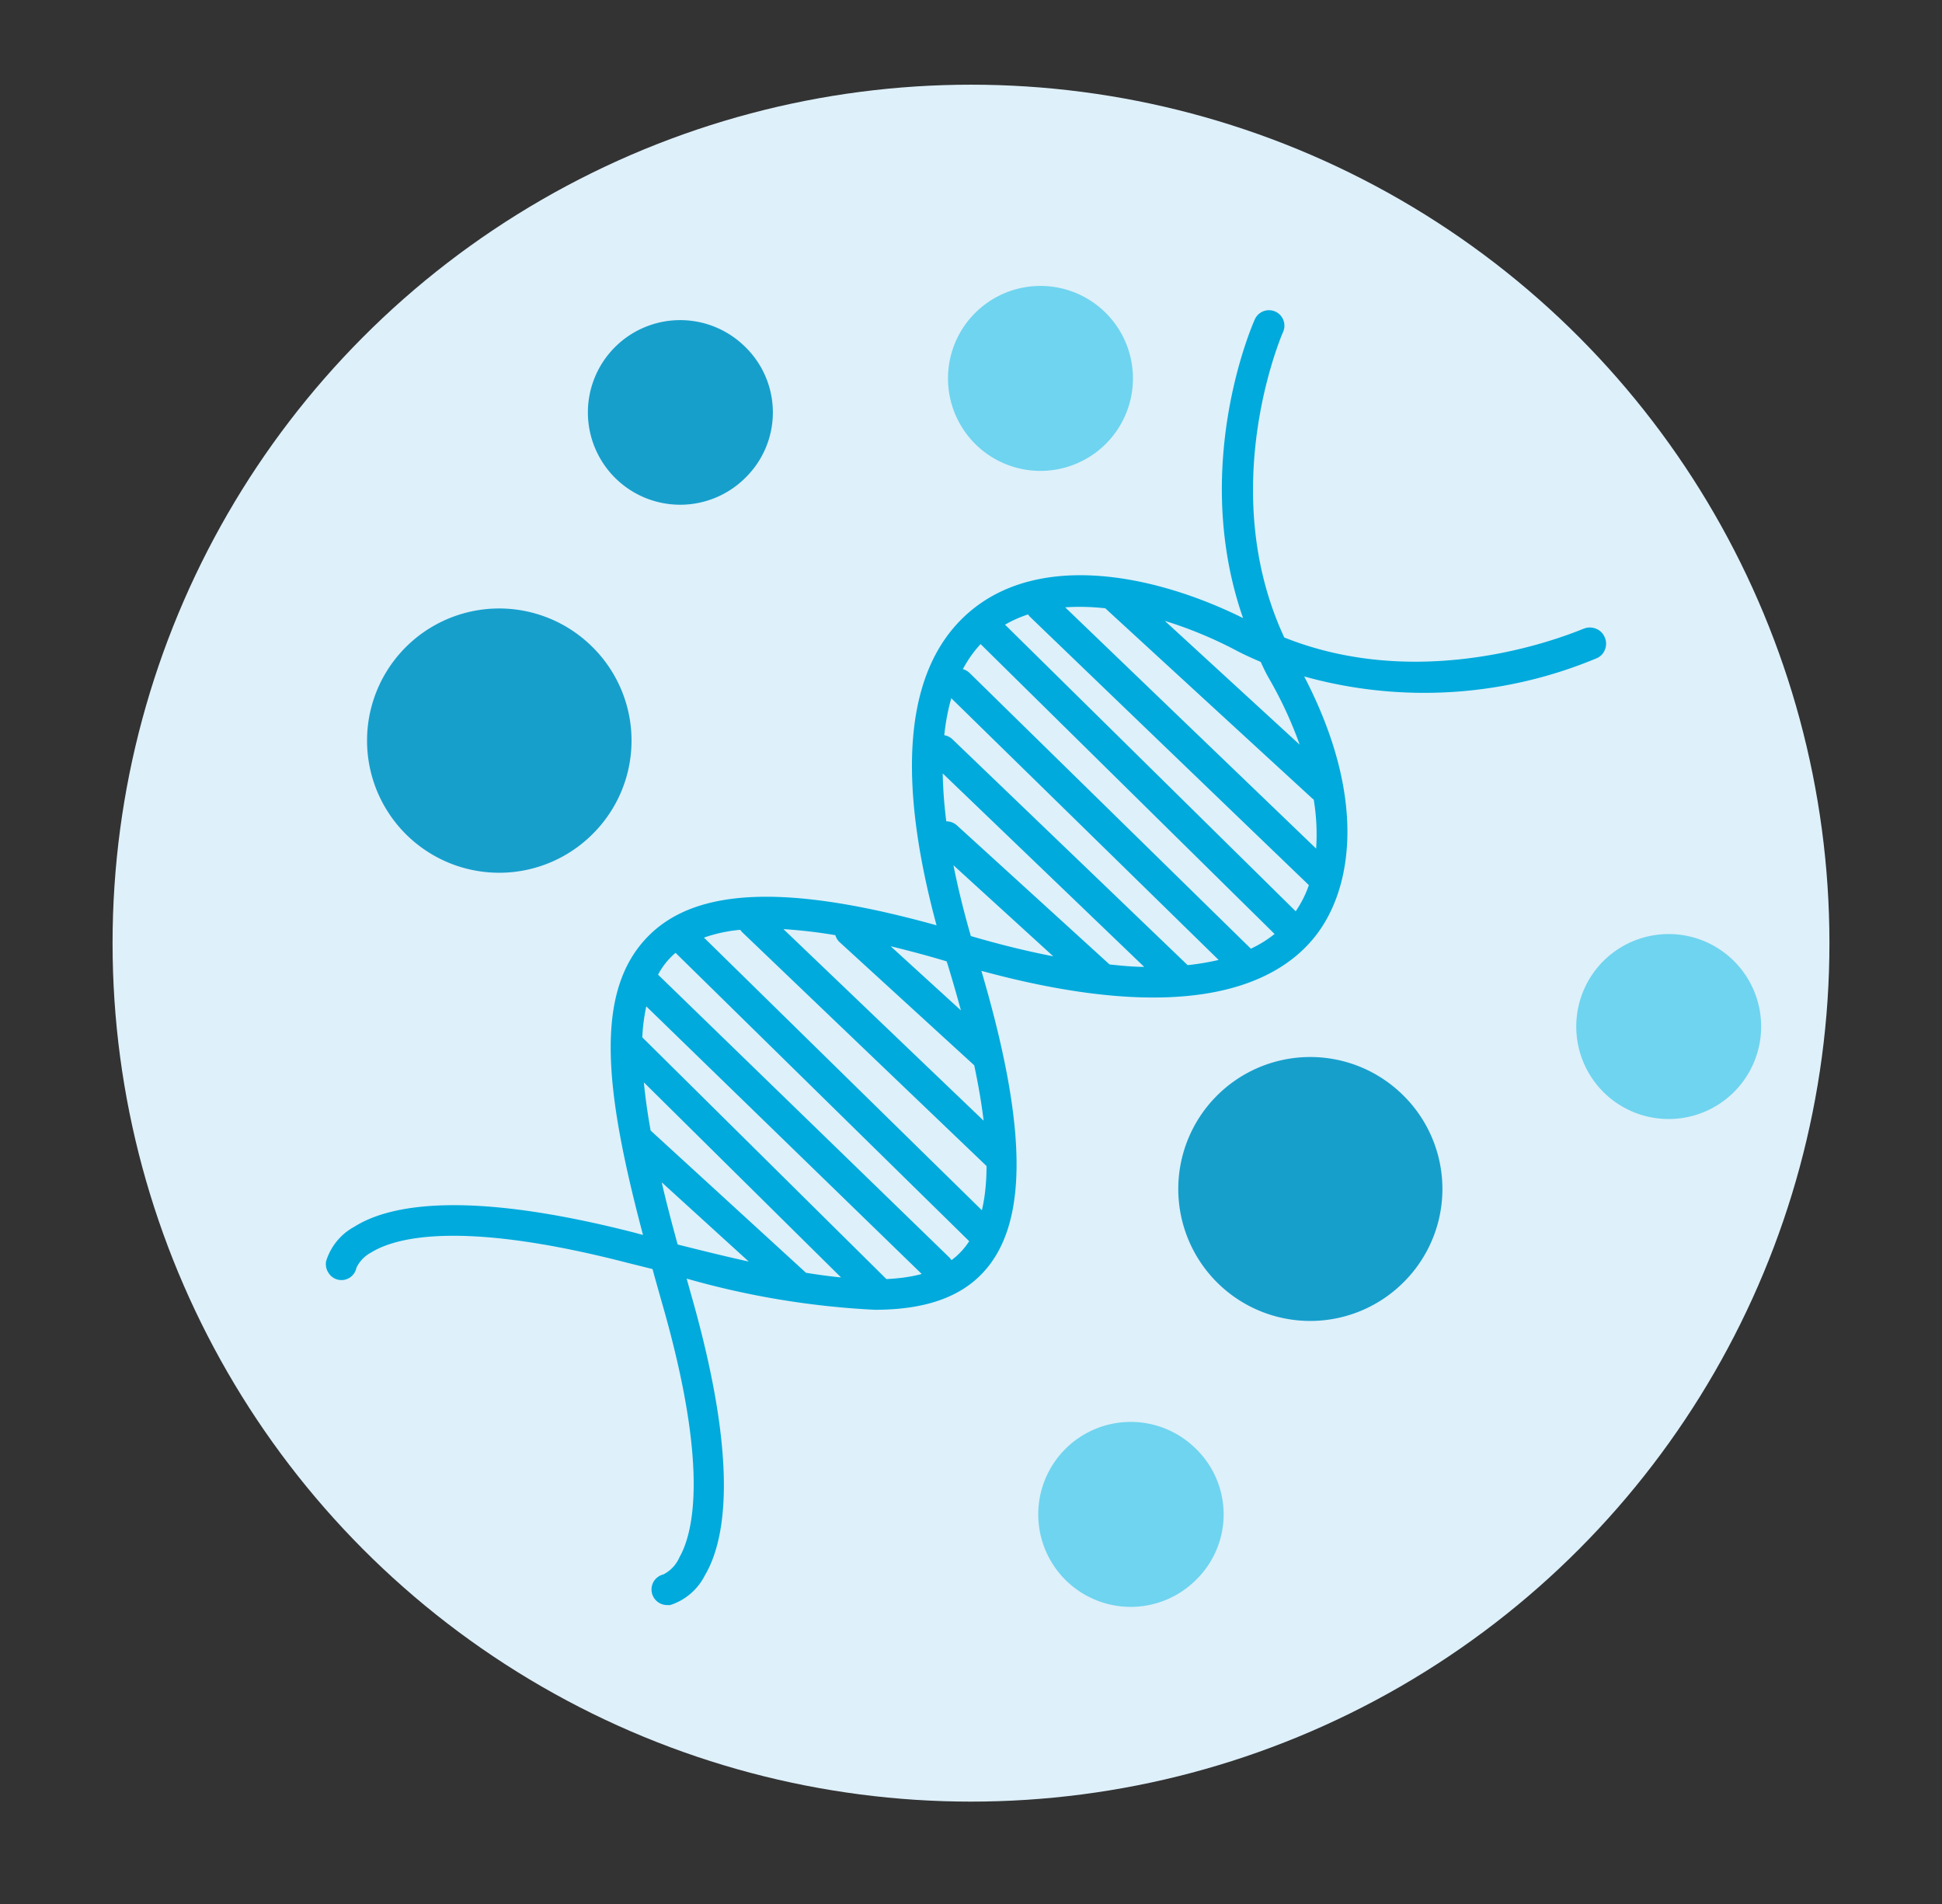 <svg id="图层_1" data-name="图层 1" xmlns="http://www.w3.org/2000/svg" viewBox="0 0 112.14 109.96"><rect x="0" y="0" width="112.14" height="109.96" fill="#333333" stroke="none"/><defs><style>.cls-1{fill:#def0fa;}.cls-2{fill:#179fcc;}.cls-3{fill:#6fd4ef;}.cls-4{fill:#00aadc;}</style></defs><title>all icons</title><circle class="cls-1" cx="56.07" cy="54.46" r="49.57"/><path class="cls-2" d="M34.27,48.11a7.63,7.63,0,1,1-.09-10.78A7.6,7.6,0,0,1,34.27,48.11Z"/><path class="cls-2" d="M81.09,74A7.62,7.62,0,1,1,81,63.22,7.59,7.59,0,0,1,81.09,74Z"/><path class="cls-3" d="M92.57,55.51a5.34,5.34,0,1,1,0,7.53A5.35,5.35,0,0,1,92.57,55.51Z"/><path class="cls-2" d="M43.05,27.58A5.33,5.33,0,1,1,43,20,5.28,5.28,0,0,1,43.05,27.58Z"/><path class="cls-3" d="M69.05,83.65a5.28,5.28,0,0,1,.06,7.53,5.34,5.34,0,1,1-.06-7.53Z"/><path class="cls-3" d="M63.73,25.75a5.34,5.34,0,0,1-7.61-7.48,5.34,5.34,0,1,1,7.61,7.48Z"/><path class="cls-4" d="M92.65,36.77a.89.89,0,0,0-.5-.47.92.92,0,0,0-.69,0c-.09,0-8.75,3.93-17.3.51-4-8.62-.11-17.55-.07-17.64a.89.89,0,1,0-1.63-.73c-.16.35-3.72,8.52-.68,17.25-5-2.48-11.59-3.84-15.7-.44-3.74,3.1-4.42,9.21-2,18.18-8.52-2.37-13.8-2.19-16.59.57-3.25,3.21-2.56,9-.36,17.31l-.48-.13c-9.83-2.52-14.23-1.58-16.18-.35a3.4,3.4,0,0,0-1.64,2,.92.92,0,0,0,.14.67.88.88,0,0,0,1.61-.29,1.93,1.93,0,0,1,.84-.88c1.36-.85,5.08-1.92,14.78.58l1.48.37c.18.66.37,1.33.56,2,2.71,9.43,1.8,13.22,1,14.63a2,2,0,0,1-.93,1,.91.91,0,0,0-.55.39.9.9,0,0,0,.75,1.38l.19,0a3.4,3.4,0,0,0,2-1.71c1.19-2,2-6.42-.77-16.14l-.28-1a48.16,48.16,0,0,0,10.86,1.8c2.83,0,4.87-.69,6.21-2.1,2.66-2.79,2.64-8.34-.05-17.47,12,3.26,17.12.74,19.28-2s3-8-.64-15A25.82,25.82,0,0,0,92.22,38a.87.87,0,0,0,.46-.5A.89.89,0,0,0,92.65,36.77ZM59.48,34.36a.89.89,0,0,0,0,1.26L75.58,51.11a6.29,6.29,0,0,1-.76,1.51L57.71,35.75a.87.87,0,0,0-.62-.26h0a.91.91,0,0,0-.63.27.9.9,0,0,0,0,1.27L73.6,53.93a6.73,6.73,0,0,1-1.37.85L56,38.87a.89.89,0,0,0-1.26,0,.88.88,0,0,0,0,1.26l15.63,15.3a14.83,14.83,0,0,1-1.79.3L55,42.69A.89.89,0,1,0,53.75,44L66.07,55.83c-.65,0-1.33-.07-2-.14l-8.78-8A.9.9,0,0,0,54,49l6.82,6.22c-1.5-.29-3.09-.68-4.76-1.17-2.5-8.69-2.11-14.7,1.12-17.38,3.6-3,10-1.36,14.3.94.43.22.87.42,1.32.61l.1.22c.12.25.24.5.38.74A23.16,23.16,0,0,1,75.05,43l-10-9.18a.9.9,0,0,0-1.21,1.32L75.76,46.09l.1.08A12.24,12.24,0,0,1,76,49L60.74,34.33a.88.88,0,0,0-1.26,0ZM45.36,74.78a.92.92,0,0,0,1.27,0,.89.89,0,0,0-.06-1.26l-9-8.24c-.18-1-.31-1.93-.39-2.78l13,12.86a.93.93,0,0,0,1.27,0,1,1,0,0,0,.25-.64.94.94,0,0,0-.28-.63L37.09,59.9a10.51,10.51,0,0,1,.23-1.79L53.55,73.88a.92.92,0,0,0,1.27,0,.91.91,0,0,0,0-1.27L38,56.28a4.17,4.17,0,0,1,.73-1,3.58,3.58,0,0,1,.28-.26l17.2,16.89a.92.92,0,0,0,1.26,0,.9.9,0,0,0,0-1.27L40.65,54.14a8.62,8.62,0,0,1,2.09-.45l.12.14L57,67.36a.92.92,0,0,0,1.26,0,.87.87,0,0,0,.25-.64.89.89,0,0,0-.27-.63l-13-12.44a28.71,28.71,0,0,1,3,.35.83.83,0,0,0,.25.41l7.85,7.18a.92.92,0,0,0,1.26-.06.89.89,0,0,0,0-1.26l-6.17-5.63c1,.24,2.09.53,3.23.87l.05.14c2.72,8.89,3,14.34.75,16.66-2.61,2.73-8.93,1.42-16.33-.45-.36-1.32-.67-2.5-.92-3.59Z"/></svg>